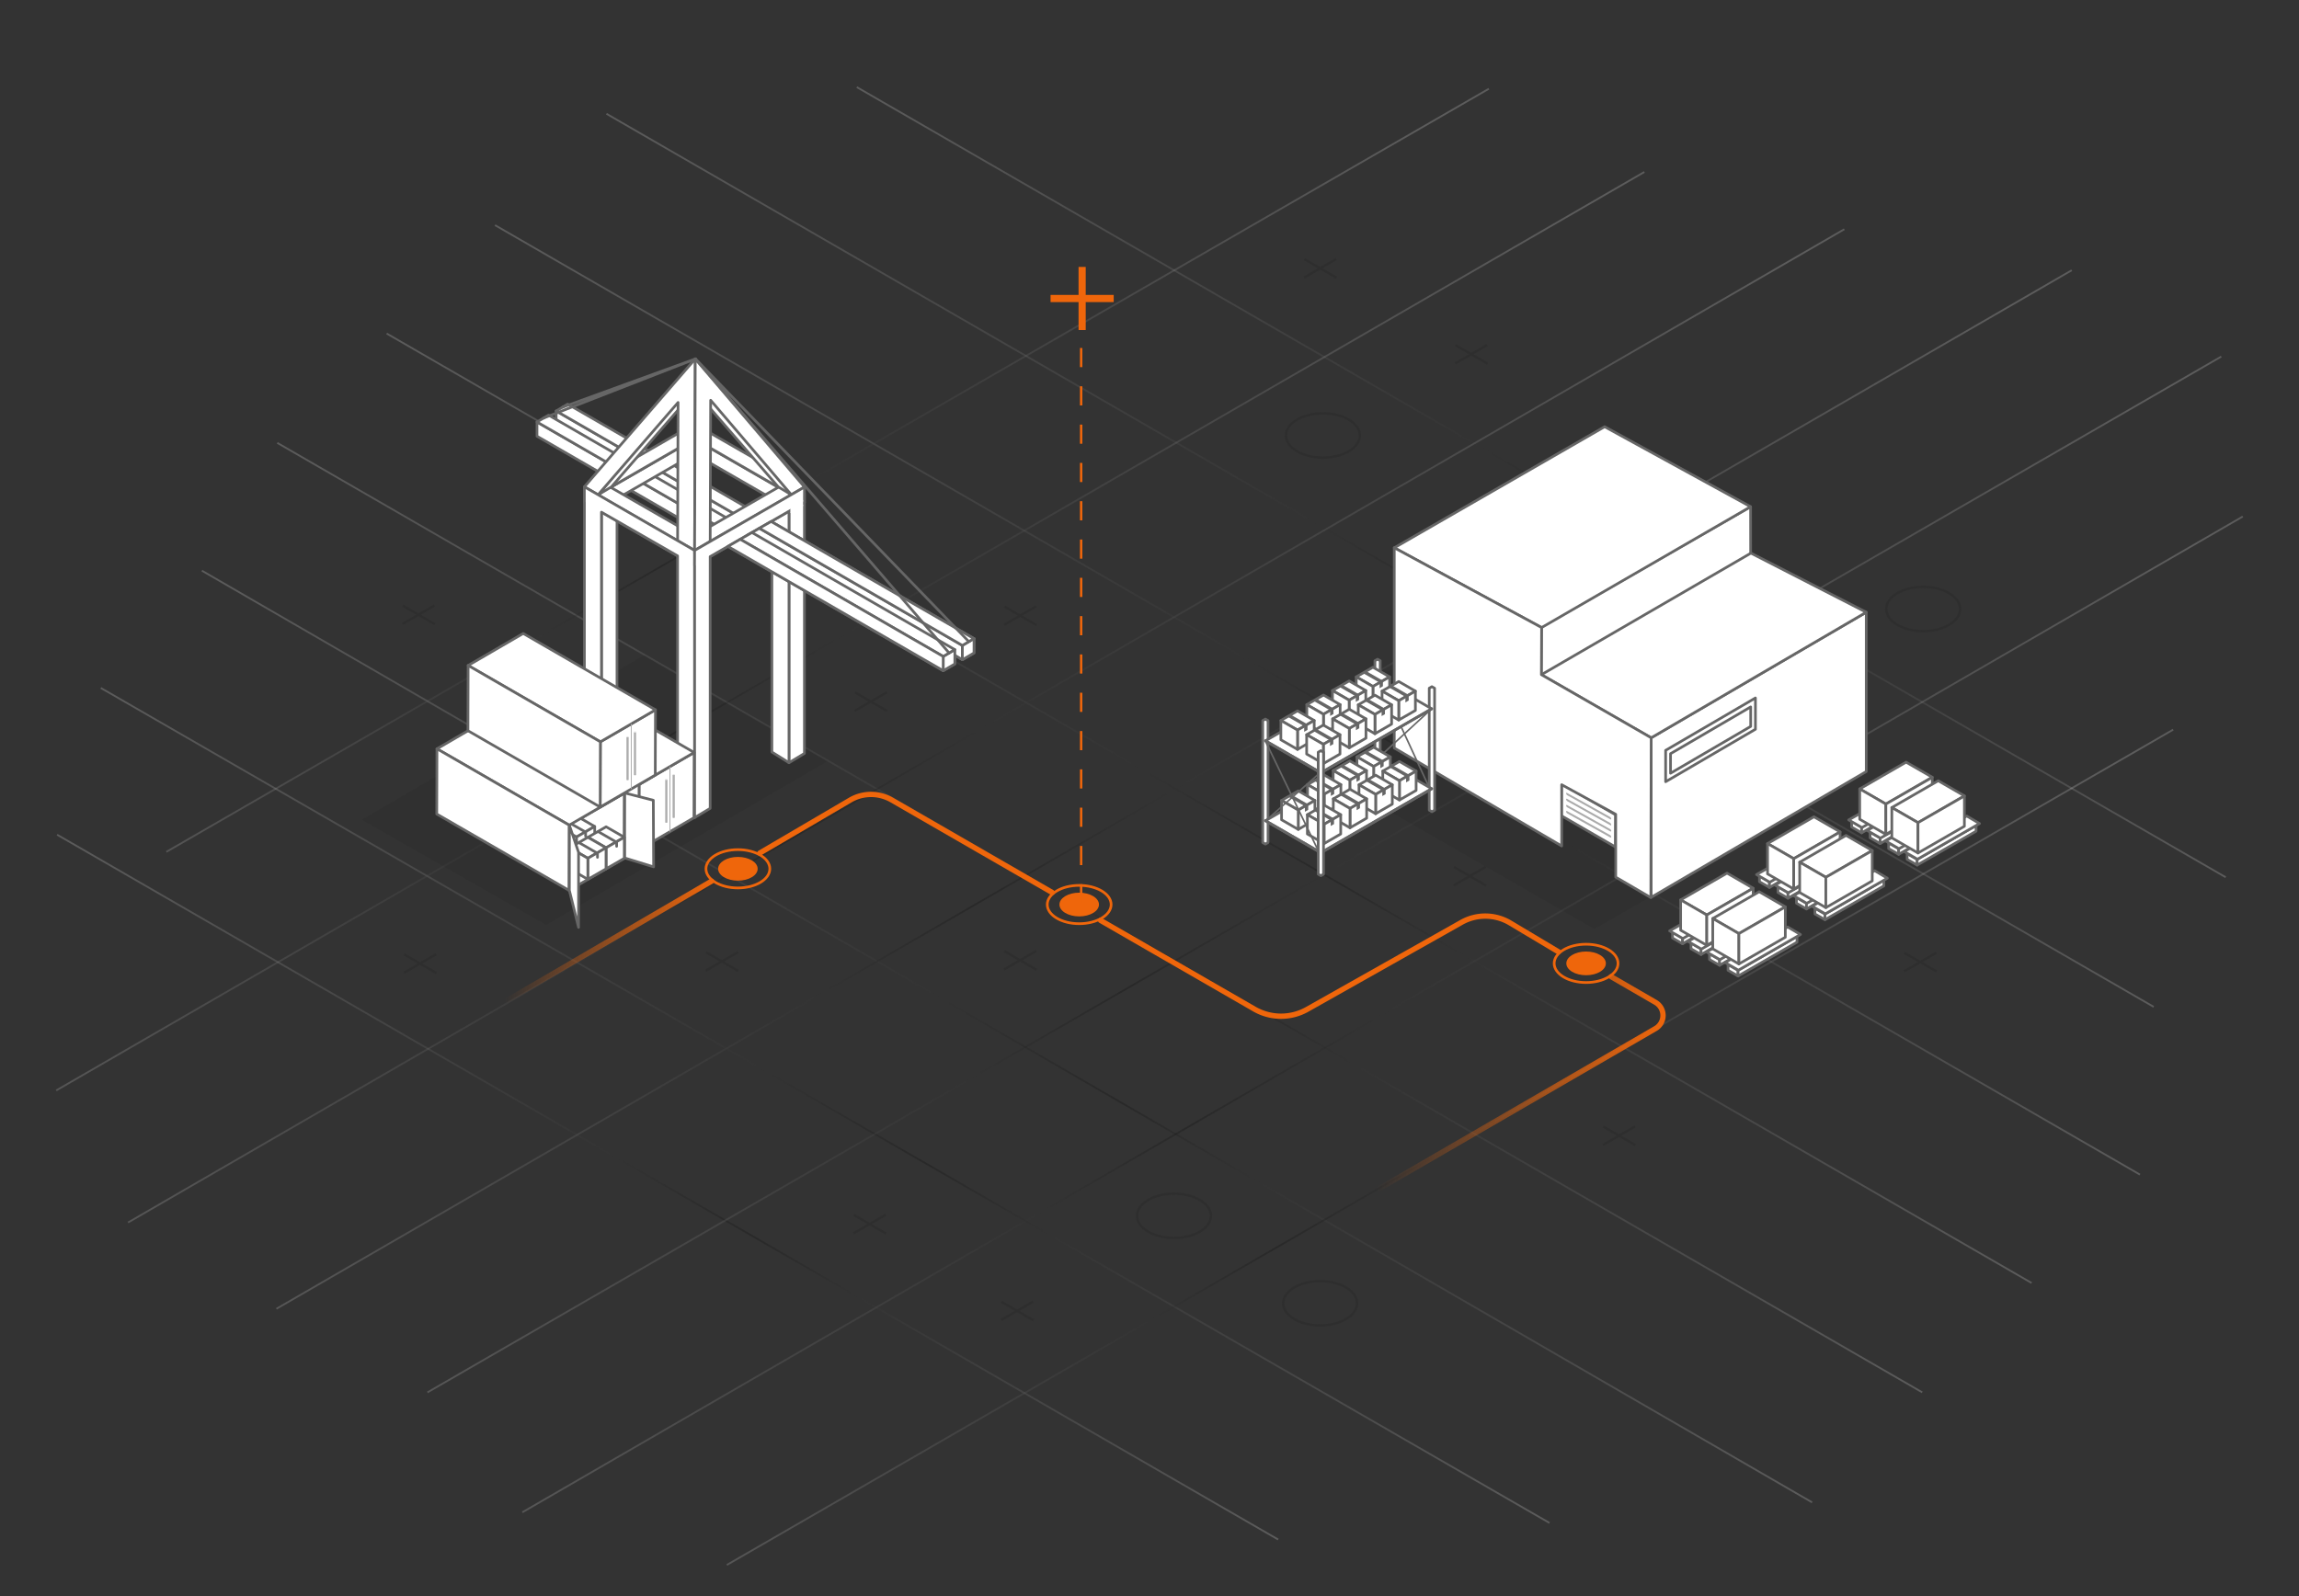 <svg xmlns="http://www.w3.org/2000/svg" xmlns:xlink="http://www.w3.org/1999/xlink" viewBox="0 0 864 600"><rect x="0" y="0" width="864" height="600" fill="#333333" stroke="none"/><defs><style>.cls-1{isolation:isolate;}.cls-10,.cls-11,.cls-12,.cls-13,.cls-14,.cls-15,.cls-16,.cls-19,.cls-2,.cls-21,.cls-24,.cls-26,.cls-27,.cls-28,.cls-3,.cls-32,.cls-37,.cls-4,.cls-5,.cls-6,.cls-7,.cls-8,.cls-9{fill:none;}.cls-10,.cls-11,.cls-12,.cls-13,.cls-14,.cls-15,.cls-16,.cls-19,.cls-2,.cls-21,.cls-3,.cls-37,.cls-4,.cls-5,.cls-6,.cls-7,.cls-8,.cls-9{stroke-miterlimit:10;}.cls-10,.cls-11,.cls-12,.cls-13,.cls-14,.cls-15,.cls-16,.cls-2,.cls-3,.cls-4,.cls-5,.cls-6,.cls-7,.cls-8,.cls-9{stroke-width:0.68px;}.cls-10,.cls-11,.cls-12,.cls-13,.cls-14,.cls-15,.cls-16,.cls-19,.cls-2,.cls-20,.cls-3,.cls-4,.cls-5,.cls-6,.cls-7,.cls-8,.cls-9{opacity:0.2;}.cls-2{stroke:url(#linear-gradient);}.cls-3{stroke:url(#linear-gradient-2);}.cls-4{stroke:url(#linear-gradient-3);}.cls-5{stroke:url(#linear-gradient-4);}.cls-6{stroke:url(#linear-gradient-5);}.cls-7{stroke:url(#linear-gradient-6);}.cls-8{stroke:url(#linear-gradient-7);}.cls-9{stroke:url(#linear-gradient-8);}.cls-10{stroke:url(#linear-gradient-9);}.cls-11{stroke:url(#linear-gradient-10);}.cls-12{stroke:url(#linear-gradient-11);}.cls-13{stroke:url(#linear-gradient-12);}.cls-14{stroke:url(#linear-gradient-13);}.cls-15{stroke:url(#linear-gradient-14);}.cls-16{stroke:url(#linear-gradient-15);}.cls-17{fill:#1a1a1a;opacity:0.1;}.cls-18{fill:#ef660b;}.cls-19,.cls-21{stroke:#1a1a1a;}.cls-19,.cls-21,.cls-37{stroke-width:0.9px;}.cls-22,.cls-23,.cls-25{fill:#fff;}.cls-22,.cls-23,.cls-24{stroke:#666;}.cls-22,.cls-23,.cls-24,.cls-26,.cls-27,.cls-28,.cls-32{stroke-linecap:round;stroke-linejoin:round;}.cls-22,.cls-25{fill-rule:evenodd;}.cls-26,.cls-27,.cls-28{stroke-width:2px;}.cls-26{stroke:url(#linear-gradient-16);}.cls-27,.cls-32,.cls-37{stroke:#ef660b;}.cls-28{stroke:url(#linear-gradient-17);}.cls-29{fill:#adadad;}.cls-30{fill:#e0e0e0;}.cls-31,.cls-34{fill:#ababab;}.cls-31{mix-blend-mode:multiply;}.cls-33{fill:#b1b1b1;}.cls-35{fill:#666;}.cls-36{fill:#ef670b;}.cls-37{stroke-dasharray:7.2;}</style><linearGradient id="linear-gradient" x1="104.03" y1="344.94" x2="722.56" y2="344.94" gradientUnits="userSpaceOnUse"><stop offset="0" stop-color="#fff"/><stop offset="0.57"/><stop offset="1" stop-color="#fff"/></linearGradient><linearGradient id="linear-gradient-2" x1="145.14" y1="303.83" x2="763.68" y2="303.83" xlink:href="#linear-gradient"/><linearGradient id="linear-gradient-3" x1="185.87" y1="263.1" x2="804.4" y2="263.1" xlink:href="#linear-gradient"/><linearGradient id="linear-gradient-4" x1="227.74" y1="210.63" x2="809.56" y2="210.63" xlink:href="#linear-gradient"/><linearGradient id="linear-gradient-5" x1="321.83" y1="181.26" x2="836.62" y2="181.26" xlink:href="#linear-gradient"/><linearGradient id="linear-gradient-6" x1="75.71" y1="389.65" x2="681.19" y2="389.65" xlink:href="#linear-gradient"/><linearGradient id="linear-gradient-7" x1="37.71" y1="415.55" x2="582.5" y2="415.55" xlink:href="#linear-gradient"/><linearGradient id="linear-gradient-8" x1="21.29" y1="446.26" x2="480.52" y2="446.26" xlink:href="#linear-gradient"/><linearGradient id="linear-gradient-9" x1="2276.93" y1="3758.08" x2="2939.76" y2="3758.08" gradientTransform="matrix(-0.37, 0.79, -0.79, -0.54, 4460.88, 421.8)" xlink:href="#linear-gradient"/><linearGradient id="linear-gradient-10" x1="2182.6" y1="3804.67" x2="2971.74" y2="3804.67" gradientTransform="matrix(-0.37, 0.79, -0.79, -0.54, 4460.88, 421.8)" xlink:href="#linear-gradient"/><linearGradient id="linear-gradient-11" x1="2130.18" y1="3849.09" x2="2952.11" y2="3849.09" gradientTransform="matrix(-0.37, 0.79, -0.79, -0.54, 4460.88, 421.8)" xlink:href="#linear-gradient"/><linearGradient id="linear-gradient-12" x1="2136.3" y1="3917.58" x2="2959.59" y2="3917.58" gradientTransform="matrix(-0.37, 0.79, -0.79, -0.54, 4460.88, 421.8)" xlink:href="#linear-gradient"/><linearGradient id="linear-gradient-13" x1="2178.22" y1="3996.06" x2="2965.43" y2="3996.06" gradientTransform="matrix(-0.37, 0.79, -0.79, -0.54, 4460.88, 421.8)" xlink:href="#linear-gradient"/><linearGradient id="linear-gradient-14" x1="2207.42" y1="4060.98" x2="2935.64" y2="4060.98" gradientTransform="matrix(-0.37, 0.79, -0.79, -0.54, 4460.88, 421.8)" xlink:href="#linear-gradient"/><linearGradient id="linear-gradient-15" x1="2216.15" y1="4096.09" x2="2822.02" y2="4096.09" gradientTransform="matrix(-0.37, 0.79, -0.79, -0.54, 4460.88, 421.8)" xlink:href="#linear-gradient"/><linearGradient id="linear-gradient-16" x1="517.29" y1="407" x2="625.99" y2="407" gradientUnits="userSpaceOnUse"><stop offset="0" stop-color="#ef660b" stop-opacity="0"/><stop offset="1" stop-color="#ef660b"/></linearGradient><linearGradient id="linear-gradient-17" x1="189.71" y1="353.61" x2="268.42" y2="353.61" xlink:href="#linear-gradient-16"/></defs><title>Milestone data small</title><g class="cls-1"><g id="small_grid" data-name="small grid"><line class="cls-2" x1="104.2" y1="166.48" x2="722.4" y2="523.4"/><line class="cls-3" x1="145.31" y1="125.37" x2="763.51" y2="482.29"/><line class="cls-4" x1="186.04" y1="84.65" x2="804.23" y2="441.56"/><line class="cls-5" x1="227.91" y1="42.77" x2="809.39" y2="378.49"/><line class="cls-6" x1="322" y1="32.76" x2="836.45" y2="329.77"/><line class="cls-7" x1="75.88" y1="214.53" x2="681.02" y2="564.77"/><line class="cls-8" x1="37.88" y1="258.61" x2="582.33" y2="572.5"/><line class="cls-9" x1="21.46" y1="313.78" x2="480.35" y2="578.73"/><line class="cls-10" x1="816.71" y1="274.29" x2="273.15" y2="588.29"/><line class="cls-11" x1="842.86" y1="194.17" x2="196.31" y2="568.49"/><line class="cls-12" x1="834.79" y1="134.04" x2="160.63" y2="523.42"/><line class="cls-13" x1="778.6" y1="101.59" x2="103.87" y2="492"/><line class="cls-14" x1="693.13" y1="86.17" x2="48.12" y2="459.56"/><line class="cls-15" x1="617.98" y1="64.65" x2="21.13" y2="409.91"/><line class="cls-16" x1="559.54" y1="33.37" x2="62.51" y2="320.23"/></g><g id="Shadows"><polygon class="cls-17" points="311.08 286.1 205.25 347.67 135.94 308.15 242.35 246.15 311.08 286.1"/><polygon class="cls-17" points="476.08 278.45 599.15 349.2 681.47 302.29 559.25 230.95 476.08 278.45"/><polygon class="cls-18" points="418.55 110.86 408.03 110.86 408.03 100.34 405.34 100.34 405.34 110.86 394.82 110.86 394.82 113.56 405.34 113.56 405.34 124.07 408.03 124.07 408.03 113.56 418.55 113.56 418.55 110.86"/></g><g id="Noughts_and_crosses" data-name="Noughts and crosses"><ellipse class="cls-19" cx="215.76" cy="261.31" rx="7.79" ry="13.77" transform="translate(-69.74 443.87) rotate(-83.05)"/><g class="cls-20"><line class="cls-21" x1="208.47" y1="260.3" x2="220.54" y2="267.29"/><line class="cls-21" x1="220.43" y1="260.23" x2="208.35" y2="267.2"/></g><g class="cls-20"><line class="cls-21" x1="321.35" y1="260.3" x2="333.42" y2="267.29"/><line class="cls-21" x1="333.31" y1="260.23" x2="321.23" y2="267.2"/></g><g class="cls-20"><line class="cls-21" x1="377.45" y1="228" x2="389.52" y2="234.99"/><line class="cls-21" x1="389.41" y1="227.93" x2="377.33" y2="234.9"/></g><g class="cls-20"><line class="cls-21" x1="377.45" y1="357.54" x2="389.52" y2="364.53"/><line class="cls-21" x1="389.41" y1="357.47" x2="377.33" y2="364.44"/></g><g class="cls-20"><line class="cls-21" x1="501.61" y1="292.87" x2="489.53" y2="299.84"/></g><ellipse class="cls-19" cx="554.06" cy="260.97" rx="7.79" ry="13.77" transform="translate(227.97 779.38) rotate(-83.05)"/><g class="cls-20"><line class="cls-21" x1="546.77" y1="259.96" x2="558.84" y2="266.95"/><line class="cls-21" x1="558.73" y1="259.89" x2="546.65" y2="266.86"/></g><g class="cls-20"><line class="cls-21" x1="546.43" y1="325.92" x2="558.5" y2="332.91"/><line class="cls-21" x1="558.39" y1="325.85" x2="546.31" y2="332.82"/></g><ellipse class="cls-19" cx="610.84" cy="293.95" rx="7.79" ry="13.77" transform="translate(245.14 864.74) rotate(-83.05)"/><g class="cls-20"><line class="cls-21" x1="603.55" y1="292.94" x2="615.62" y2="299.93"/><line class="cls-21" x1="615.51" y1="292.87" x2="603.43" y2="299.84"/></g><g class="cls-20"><line class="cls-21" x1="265.37" y1="357.99" x2="277.43" y2="364.99"/><line class="cls-21" x1="277.32" y1="357.92" x2="265.24" y2="364.9"/></g><g class="cls-20"><line class="cls-21" x1="151.35" y1="227.66" x2="163.42" y2="234.65"/><line class="cls-21" x1="163.31" y1="227.59" x2="151.23" y2="234.56"/></g><g class="cls-20"><line class="cls-21" x1="151.92" y1="358.79" x2="163.99" y2="365.78"/><line class="cls-21" x1="163.87" y1="358.72" x2="151.8" y2="365.69"/></g><g class="cls-20"><line class="cls-21" x1="320.9" y1="456.71" x2="332.97" y2="463.7"/><line class="cls-21" x1="332.85" y1="456.64" x2="320.78" y2="463.61"/></g><g class="cls-20"><line class="cls-21" x1="376.32" y1="489.35" x2="388.39" y2="496.34"/><line class="cls-21" x1="388.27" y1="489.28" x2="376.2" y2="496.25"/></g><g class="cls-20"><line class="cls-21" x1="602.53" y1="423.5" x2="614.6" y2="430.49"/><line class="cls-21" x1="614.49" y1="423.43" x2="602.41" y2="430.4"/></g><g class="cls-20"><line class="cls-21" x1="715.75" y1="358.22" x2="727.82" y2="365.21"/><line class="cls-21" x1="727.71" y1="358.15" x2="715.63" y2="365.12"/></g><ellipse class="cls-19" cx="610.27" cy="228.33" rx="7.79" ry="13.77" transform="translate(309.78 806.49) rotate(-83.05)"/><g class="cls-20"><line class="cls-21" x1="602.99" y1="227.32" x2="615.05" y2="234.31"/><line class="cls-21" x1="614.94" y1="227.25" x2="602.86" y2="234.22"/></g><ellipse class="cls-19" cx="667.05" cy="261.31" rx="7.79" ry="13.77" transform="translate(326.95 891.85) rotate(-83.05)"/><g class="cls-20"><line class="cls-21" x1="659.77" y1="260.3" x2="671.83" y2="267.29"/><line class="cls-21" x1="671.72" y1="260.23" x2="659.64" y2="267.2"/></g><g class="cls-20"><line class="cls-21" x1="715.19" y1="292.94" x2="727.25" y2="299.93"/><line class="cls-21" x1="727.14" y1="292.87" x2="715.06" y2="299.84"/></g><g class="cls-20"><line class="cls-21" x1="490.22" y1="97.44" x2="502.29" y2="104.43"/><line class="cls-21" x1="502.17" y1="97.37" x2="490.1" y2="104.34"/></g><g class="cls-20"><line class="cls-21" x1="547" y1="129.74" x2="559.07" y2="136.73"/><line class="cls-21" x1="558.95" y1="129.67" x2="546.88" y2="136.64"/></g><g class="cls-20"><ellipse class="cls-21" cx="496.13" cy="489.92" rx="13.89" ry="8.33"/></g><g class="cls-20"><ellipse class="cls-21" cx="441.21" cy="457.04" rx="13.89" ry="8.33"/></g><g class="cls-20"><ellipse class="cls-21" cx="497.17" cy="163.7" rx="13.89" ry="8.33"/></g><g class="cls-20"><ellipse class="cls-21" cx="722.76" cy="228.93" rx="13.89" ry="8.33"/></g></g><g id="objects"><polygon class="cls-22" points="302.31 185.47 302.31 283.23 296.51 286.72 296.51 188.96 302.31 185.47"/><polygon class="cls-22" points="290.09 184.95 290.09 282.7 296.51 286.72 296.51 188.96 290.09 184.95"/><polygon class="cls-22" points="361.67 247.97 209.01 159.84 209.01 154.49 361.67 242.63 361.67 247.97"/><polygon class="cls-22" points="366.01 240.05 213.35 151.91 209.01 154.49 361.67 242.63 366.01 240.05"/><polygon class="cls-23" points="361.68 242.61 366.05 240.07 366.04 245.46 361.67 248 361.68 242.61"/><polygon class="cls-22" points="354.47 252.12 201.81 163.98 201.81 158.63 354.47 246.77 354.47 252.12"/><polygon class="cls-22" points="358.81 244.19 206.15 156.05 201.81 158.63 354.47 246.77 358.81 244.19"/><polygon class="cls-23" points="354.48 246.75 358.85 244.21 358.83 249.6 354.46 252.14 354.48 246.75"/><polyline class="cls-24" points="204.25 157.17 261.4 134.9 211.47 153.05"/><polygon class="cls-22" points="231.88 185.49 231.88 283.41 226.04 286.88 226.04 188.96 231.88 185.49"/><path class="cls-22" d="M302.31,188.84,261,212.61l-41.28-23.77L261,165.06ZM261,170.67l-31.54,18.17L261,207l31.55-18.16Z"/><path class="cls-22" d="M302.31,183.15,261,206.92l-41.28-23.77L261,159.37ZM261,165l-31.54,18.17L261,201.31l31.55-18.16Z"/><polygon class="cls-23" points="229.77 183.02 224.81 186 254.77 150.34 259.91 148.24 229.77 183.02"/><polygon class="cls-23" points="292.47 183.02 297.44 186 266.97 148.99 262.33 148.24 292.47 183.02"/><polygon class="cls-23" points="219.61 183 224.77 185.98 254.83 151.29 254.65 203.23 261.04 206.92 261.29 134.89 219.61 183"/><polygon class="cls-23" points="267.08 150.46 297.39 185.97 302.33 183.09 261.29 134.89 261.04 206.92 266.9 203.5 267.08 150.46"/><polygon class="cls-22" points="261.03 208.22 261.04 206.92 219.61 183 219.61 188.84 219.63 188.85 219.63 283 226.04 286.88 226.04 192.53 254.64 208.95 254.64 303.35 261.05 307.37 261.05 208.23 261.03 208.22"/><polygon class="cls-22" points="302.33 183.09 261.04 206.92 261.02 212.61 261.05 212.6 261.05 307.35 266.89 303.88 266.89 209.23 302.31 188.84 302.33 183.09"/><polygon class="cls-25" points="297.02 192.82 297.02 190.93 301.8 187.94 301.8 190.2 297.02 192.82"/><polygon class="cls-22" points="285.38 198.58 280.75 201.25 361.67 247.97 361.67 242.63 285.38 198.58"/><polygon class="cls-23" points="361.68 242.61 366.05 240.07 366.04 245.46 361.67 248 361.68 242.61"/><polygon class="cls-23" points="354.48 246.75 358.85 244.21 358.83 249.6 354.46 252.14 354.48 246.75"/><polygon class="cls-22" points="289.79 196.04 285.38 198.58 361.67 242.63 366.01 240.05 289.79 196.04"/><polygon class="cls-22" points="282.6 200.19 278.19 202.73 354.47 246.77 358.81 244.19 282.6 200.19"/><polygon class="cls-22" points="278.19 202.73 273.55 205.4 354.47 252.12 354.47 246.77 278.19 202.73"/><polyline class="cls-24" points="364 241.08 261.44 134.98 356.71 245.49"/><path class="cls-26" d="M605.48,367.14l16.66,9.65a5.7,5.7,0,0,1,0,9.87L518.29,446.85"/><path class="cls-27" d="M413.62,346l57.77,33.31a20,20,0,0,0,19.92.09l57.92-32.66a18.2,18.2,0,0,1,18.08.08l18.32,10.94"/><path class="cls-27" d="M285.57,320.66l33.91-19.88a15.52,15.52,0,0,1,15.59-.09l60.31,34.78"/><line class="cls-28" x1="190.71" y1="375.99" x2="267.42" y2="331.24"/><polygon class="cls-23" points="240.17 294.9 260.87 282.87 260.8 307.39 240.1 319.42 240.17 294.9"/><polygon class="cls-23" points="190.47 266.2 211.17 254.17 260.87 282.87 240.17 294.9 190.47 266.2"/><polygon class="cls-23" points="240.17 294.9 240.1 319.42 190.4 290.72 190.47 266.2 240.17 294.9"/><g class="cls-1"><path class="cls-29" d="M252.77,291.19l0,16.13s0,.08.12.12a.86.86,0,0,0,.59,0q.12-.06.12-.12l0-16.13c0,.05,0,.09-.12.13a1,1,0,0,1-.59,0c-.08,0-.12-.08-.12-.13Z"/></g><path class="cls-30" d="M252.89,291.07c-.16.07-.17.18,0,.25a1,1,0,0,0,.59,0c.16-.07.16-.18,0-.25A.86.86,0,0,0,252.89,291.07Z"/><g class="cls-1"><path class="cls-29" d="M250,293l0,16.12c0,.05,0,.09.12.13a1,1,0,0,0,.59,0c.08,0,.12-.09.12-.13l0-16.12s0,.09-.12.12a.85.85,0,0,1-.59,0c-.08,0-.12-.08-.12-.12Z"/></g><path class="cls-30" d="M250.1,292.89c-.16.07-.17.17,0,.24a.85.85,0,0,0,.59,0c.16-.07.16-.18,0-.24A.86.86,0,0,0,250.1,292.89Z"/><polygon class="cls-31" points="251.61 312.73 251.95 312.53 251.95 288.06 251.61 288.25 251.61 312.73"/><polygon class="cls-23" points="213.92 310.19 234.62 298.16 234.55 322.67 213.85 334.7 213.92 310.19"/><g id="_Group_" data-name="&lt;Group&gt;"><polygon id="_Path_" data-name="&lt;Path&gt;" class="cls-23" points="223.5 310.69 216.68 306.75 209.85 310.69 216.68 314.63 223.5 310.69"/><polygon id="_Path_2" data-name="&lt;Path&gt;" class="cls-23" points="223.5 310.69 223.5 318.6 216.68 322.54 216.68 314.63 223.5 310.69"/></g><polygon class="cls-23" points="164.21 281.49 184.91 269.46 234.62 298.16 213.92 310.19 164.21 281.49"/><polygon class="cls-23" points="213.92 310.19 213.85 334.7 164.14 306.01 164.21 281.49 213.92 310.19"/><polygon class="cls-23" points="234.78 298.09 245.53 300.83 245.64 325.87 234.74 322.51 234.78 298.09"/><g id="_Group_2" data-name="&lt;Group&gt;"><polygon id="_Path_3" data-name="&lt;Path&gt;" class="cls-23" points="234.62 314.74 227.79 310.8 220.97 314.74 227.79 318.68 234.62 314.74"/><polygon id="_Path_4" data-name="&lt;Path&gt;" class="cls-23" points="234.62 314.74 234.62 322.65 227.79 326.59 227.79 318.68 234.62 314.74"/><polyline class="cls-24" points="224.83 312.63 231.74 316.62 231.74 318.14"/><polyline class="cls-24" points="214.82 309.78 220.08 312.79 220.08 314.31"/></g><g id="_Group_3" data-name="&lt;Group&gt;"><polygon id="_Path_5" data-name="&lt;Path&gt;" class="cls-23" points="227.75 318.7 220.92 314.76 214.1 318.7 220.92 322.64 227.75 318.7"/><polygon id="_Path_6" data-name="&lt;Path&gt;" class="cls-23" points="227.75 318.7 227.75 326.61 220.92 330.55 220.92 322.64 227.75 318.7"/><polyline class="cls-24" points="217.64 316.78 224.54 320.76 224.54 322.28"/><polygon id="_Path_7" data-name="&lt;Path&gt;" class="cls-23" points="220.92 330.55 214.1 326.61 214.1 318.7 220.92 322.64 220.92 330.55"/></g><polygon class="cls-23" points="214 310.27 217.43 320.4 217.43 348.61 213.97 334.69 214 310.27"/><polygon class="cls-23" points="225.63 278.86 246.33 266.83 246.26 291.35 225.56 303.38 225.63 278.86"/><polygon class="cls-23" points="175.93 250.16 196.63 238.13 246.33 266.83 225.63 278.86 175.93 250.16"/><polygon class="cls-23" points="225.63 278.86 225.56 303.38 175.86 274.68 175.93 250.16 225.63 278.86"/><g class="cls-1"><path class="cls-29" d="M238.22,275.16l0,16.12s0,.09.12.12a.85.85,0,0,0,.59,0c.08,0,.12-.08.12-.12l0-16.12s0,.08-.13.12a.85.85,0,0,1-.59,0c-.08,0-.12-.08-.12-.12Z"/></g><path class="cls-30" d="M238.35,275c-.17.07-.17.18,0,.25a.85.85,0,0,0,.59,0c.17-.07.17-.18,0-.25A1,1,0,0,0,238.35,275Z"/><g class="cls-1"><path class="cls-29" d="M235.43,277l0,16.13s0,.08.12.12a1,1,0,0,0,.59,0c.08,0,.12-.08.12-.13l0-16.12s0,.09-.13.12a.85.85,0,0,1-.59,0q-.12,0-.12-.12Z"/></g><path class="cls-30" d="M235.56,276.85c-.17.07-.17.18,0,.24a.85.85,0,0,0,.59,0c.17-.06.17-.17,0-.24A.85.85,0,0,0,235.56,276.85Z"/><polygon class="cls-31" points="237.07 296.69 237.4 296.5 237.4 272.02 237.07 272.21 237.07 296.69"/><ellipse class="cls-32" cx="277.31" cy="326.59" rx="12" ry="7.2"/><ellipse class="cls-18" cx="277.31" cy="326.59" rx="7.43" ry="4.46"/><ellipse class="cls-32" cx="405.58" cy="340.03" rx="12" ry="7.2"/><ellipse class="cls-18" cx="405.58" cy="340.03" rx="7.43" ry="4.46"/><ellipse class="cls-32" cx="596.08" cy="362.15" rx="12" ry="7.2"/><ellipse class="cls-18" cx="596.08" cy="362.15" rx="7.43" ry="4.46"/><polygon class="cls-33" points="683.42 257.57 696.36 249.99 696.36 240.35 683.42 247.92 683.42 257.57"/><polygon class="cls-33" points="683.42 275.89 696.36 268.25 696.36 258.67 683.42 266.23 683.42 275.89"/><polygon class="cls-33" points="683.42 294.19 696.36 286.63 696.36 276.99 683.42 284.55 683.42 294.19"/><polygon class="cls-33" points="664.49 269.29 677.43 261.72 677.43 252.07 664.49 259.64 664.49 269.29"/><polygon class="cls-33" points="664.49 287.6 677.43 280.04 677.43 270.38 664.49 277.96 664.49 287.6"/><polygon class="cls-33" points="664.49 305.92 677.43 298.29 677.43 288.7 664.49 296.28 664.49 305.92"/><polygon class="cls-33" points="547.13 243.78 534.18 236.2 534.18 226.56 547.13 234.13 547.13 243.78"/><polygon class="cls-33" points="547.13 262.1 534.18 254.46 534.18 244.88 547.13 252.45 547.13 262.1"/><polygon class="cls-33" points="547.13 280.41 534.18 272.84 534.18 263.2 547.13 270.76 547.13 280.41"/><polygon class="cls-33" points="566.06 255.5 553.12 247.93 553.12 238.28 566.06 245.86 566.06 255.5"/><polygon class="cls-33" points="566.06 273.82 553.12 266.25 553.12 256.6 566.06 264.18 566.06 273.82"/><polygon class="cls-33" points="566.06 292.13 553.12 284.51 553.12 274.92 566.06 282.49 566.06 292.13"/><polygon class="cls-23" points="607.17 306.29 607.08 318.37 586.75 306.62 586.82 294.59 607.17 306.29"/><path class="cls-34" d="M605.53,307.76a1,1,0,0,0-.46-.67l-16.11-9c-.24-.14-.41-.05-.39.19a1,1,0,0,0,.46.68l16.11,9C605.37,308.1,605.55,308,605.53,307.76Z"/><path class="cls-34" d="M605.53,310a1,1,0,0,0-.46-.68l-16.11-9c-.24-.13-.41-.05-.39.2a1,1,0,0,0,.46.67l16.11,9C605.37,310.37,605.55,310.28,605.53,310Z"/><path class="cls-34" d="M605.53,312.31a1,1,0,0,0-.46-.67l-16.11-9c-.24-.13-.41,0-.39.2a1,1,0,0,0,.46.67l16.11,9C605.37,312.64,605.55,312.55,605.53,312.31Z"/><path class="cls-34" d="M605.53,314.58a1,1,0,0,0-.46-.67l-16.11-9c-.24-.13-.41,0-.39.2a1,1,0,0,0,.46.68l16.11,9C605.37,314.92,605.55,314.83,605.53,314.58Z"/><polygon id="_Path_8" data-name="&lt;Path&gt;" class="cls-23" points="695.86 308.78 699.63 310.95 699.63 313.07 695.86 310.9 695.86 308.78"/><polygon id="_Path_9" data-name="&lt;Path&gt;" class="cls-23" points="699.63 313.07 721.77 300.34 721.77 298.19 699.63 310.95 699.63 313.07"/><polygon id="_Path_10" data-name="&lt;Path&gt;" class="cls-23" points="702.82 312.82 706.58 315 706.58 317.12 702.82 314.94 702.82 312.82"/><polygon id="_Path_11" data-name="&lt;Path&gt;" class="cls-23" points="706.58 317.12 728.73 304.39 728.73 302.23 706.58 315 706.58 317.12"/><polygon id="_Path_12" data-name="&lt;Path&gt;" class="cls-23" points="709.77 316.87 713.54 319.04 713.54 321.16 709.77 318.99 709.77 316.87"/><polygon id="_Path_13" data-name="&lt;Path&gt;" class="cls-23" points="713.54 321.16 735.68 308.43 735.68 306.28 713.54 319.04 713.54 321.16"/><polygon id="_Path_14" data-name="&lt;Path&gt;" class="cls-23" points="716.73 320.91 720.49 323.08 720.49 325.2 716.73 323.03 716.73 320.91"/><polygon id="_Path_15" data-name="&lt;Path&gt;" class="cls-23" points="720.49 325.2 742.64 312.47 742.64 310.32 720.49 323.08 720.49 325.2"/><polygon id="_Path_16" data-name="&lt;Path&gt;" class="cls-23" points="715.63 320.12 739.14 306.76 743.94 309.59 720.6 322.99 715.63 320.12"/><polygon id="_Path_17" data-name="&lt;Path&gt;" class="cls-23" points="708.67 316.15 732.19 302.8 736.98 305.63 713.65 319.03 708.67 316.15"/><polygon id="_Path_18" data-name="&lt;Path&gt;" class="cls-23" points="701.72 312.19 725.24 298.83 730.03 301.66 706.69 315.06 701.72 312.19"/><polygon id="_Path_19" data-name="&lt;Path&gt;" class="cls-23" points="694.76 308.22 718.28 294.86 723.07 297.69 699.74 311.09 694.76 308.22"/><g id="_Group_4" data-name="&lt;Group&gt;"><polygon id="_Path_20" data-name="&lt;Path&gt;" class="cls-23" points="698.91 296.57 716.34 286.51 726.18 292.18 708.74 302.25 698.91 296.57"/><polygon id="_Path_21" data-name="&lt;Path&gt;" class="cls-23" points="698.91 296.57 698.91 307.97 708.74 313.65 708.74 302.25 698.91 296.57"/><polygon id="_Path_22" data-name="&lt;Path&gt;" class="cls-23" points="708.74 313.65 726.18 303.61 726.18 292.21 708.74 302.25 708.74 313.65"/></g><g id="_Group_5" data-name="&lt;Group&gt;"><polygon id="_Path_23" data-name="&lt;Path&gt;" class="cls-23" points="710.98 303.57 728.42 293.5 738.25 299.18 720.82 309.25 710.98 303.57"/><polygon id="_Path_24" data-name="&lt;Path&gt;" class="cls-23" points="710.98 303.57 710.98 314.97 720.82 320.65 720.82 309.25 710.98 303.57"/><polygon id="_Path_25" data-name="&lt;Path&gt;" class="cls-23" points="720.82 320.65 738.25 310.61 738.25 299.21 720.82 309.25 720.82 320.65"/></g><polygon id="_Path_26" data-name="&lt;Path&gt;" class="cls-23" points="661.23 329.32 664.99 331.49 664.99 333.61 661.23 331.44 661.23 329.32"/><polygon id="_Path_27" data-name="&lt;Path&gt;" class="cls-23" points="664.99 333.61 687.14 320.88 687.14 318.73 664.99 331.49 664.99 333.61"/><polygon id="_Path_28" data-name="&lt;Path&gt;" class="cls-23" points="668.18 333.36 671.95 335.54 671.95 337.65 668.18 335.48 668.18 333.36"/><polygon id="_Path_29" data-name="&lt;Path&gt;" class="cls-23" points="671.95 337.65 694.1 324.93 694.1 322.77 671.95 335.54 671.95 337.65"/><polygon id="_Path_30" data-name="&lt;Path&gt;" class="cls-23" points="675.13 337.4 678.9 339.58 678.9 341.7 675.13 339.52 675.13 337.4"/><polygon id="_Path_31" data-name="&lt;Path&gt;" class="cls-23" points="678.9 341.7 701.05 328.97 701.05 326.82 678.9 339.58 678.9 341.7"/><polygon id="_Path_32" data-name="&lt;Path&gt;" class="cls-23" points="682.09 341.45 685.86 343.62 685.86 345.74 682.09 343.57 682.09 341.45"/><polygon id="_Path_33" data-name="&lt;Path&gt;" class="cls-23" points="685.86 345.74 708 333.01 708 330.86 685.86 343.62 685.86 345.74"/><polygon id="_Path_34" data-name="&lt;Path&gt;" class="cls-23" points="680.99 340.66 704.51 327.3 709.3 330.13 685.97 343.53 680.99 340.66"/><polygon id="_Path_35" data-name="&lt;Path&gt;" class="cls-23" points="674.04 336.69 697.55 323.33 702.35 326.17 679.01 339.56 674.04 336.69"/><polygon id="_Path_36" data-name="&lt;Path&gt;" class="cls-23" points="667.08 332.73 690.6 319.37 695.39 322.2 672.06 335.6 667.08 332.73"/><polygon id="_Path_37" data-name="&lt;Path&gt;" class="cls-23" points="660.13 328.76 683.65 315.4 688.44 318.23 665.1 331.63 660.13 328.76"/><g id="_Group_6" data-name="&lt;Group&gt;"><polygon id="_Path_38" data-name="&lt;Path&gt;" class="cls-23" points="664.27 317.11 681.71 307.05 691.54 312.72 674.11 322.79 664.27 317.11"/><polygon id="_Path_39" data-name="&lt;Path&gt;" class="cls-23" points="664.27 317.11 664.27 328.51 674.11 334.19 674.11 322.79 664.27 317.11"/><polygon id="_Path_40" data-name="&lt;Path&gt;" class="cls-23" points="674.11 334.19 691.54 324.15 691.54 312.75 674.11 322.79 674.11 334.19"/></g><g id="_Group_7" data-name="&lt;Group&gt;"><polygon id="_Path_41" data-name="&lt;Path&gt;" class="cls-23" points="676.35 324.11 693.78 314.04 703.62 319.72 686.18 329.79 676.35 324.11"/><polygon id="_Path_42" data-name="&lt;Path&gt;" class="cls-23" points="676.35 324.11 676.35 335.51 686.18 341.19 686.18 329.79 676.35 324.11"/><polygon id="_Path_43" data-name="&lt;Path&gt;" class="cls-23" points="686.18 341.19 703.62 331.15 703.62 319.75 686.18 329.79 686.18 341.19"/></g><polygon id="_Path_44" data-name="&lt;Path&gt;" class="cls-23" points="628.56 350.49 632.33 352.66 632.33 354.78 628.56 352.61 628.56 350.49"/><polygon id="_Path_45" data-name="&lt;Path&gt;" class="cls-23" points="632.33 354.78 654.47 342.05 654.47 339.9 632.33 352.66 632.33 354.78"/><polygon id="_Path_46" data-name="&lt;Path&gt;" class="cls-23" points="635.51 354.53 639.28 356.71 639.28 358.82 635.51 356.65 635.51 354.53"/><polygon id="_Path_47" data-name="&lt;Path&gt;" class="cls-23" points="639.28 358.82 661.43 346.1 661.43 343.94 639.28 356.71 639.28 358.82"/><polygon id="_Path_48" data-name="&lt;Path&gt;" class="cls-23" points="642.47 358.57 646.24 360.75 646.24 362.87 642.47 360.69 642.47 358.57"/><polygon id="_Path_49" data-name="&lt;Path&gt;" class="cls-23" points="646.24 362.87 668.38 350.14 668.38 347.99 646.24 360.75 646.24 362.87"/><polygon id="_Path_50" data-name="&lt;Path&gt;" class="cls-23" points="649.42 362.62 653.19 364.79 653.19 366.91 649.42 364.74 649.42 362.62"/><polygon id="_Path_51" data-name="&lt;Path&gt;" class="cls-23" points="653.19 366.91 675.34 354.18 675.34 352.03 653.19 364.79 653.19 366.91"/><polygon id="_Path_52" data-name="&lt;Path&gt;" class="cls-23" points="648.32 361.83 671.84 348.47 676.64 351.3 653.3 364.7 648.32 361.83"/><polygon id="_Path_53" data-name="&lt;Path&gt;" class="cls-23" points="641.37 357.86 664.89 344.5 669.68 347.34 646.34 360.74 641.37 357.86"/><polygon id="_Path_54" data-name="&lt;Path&gt;" class="cls-23" points="634.41 353.9 657.93 340.54 662.73 343.37 639.39 356.77 634.41 353.9"/><polygon id="_Path_55" data-name="&lt;Path&gt;" class="cls-23" points="627.46 349.93 650.98 336.57 655.77 339.4 632.43 352.8 627.46 349.93"/><g id="_Group_8" data-name="&lt;Group&gt;"><polygon id="_Path_56" data-name="&lt;Path&gt;" class="cls-23" points="631.61 338.28 649.04 328.22 658.87 333.89 641.44 343.96 631.61 338.28"/><polygon id="_Path_57" data-name="&lt;Path&gt;" class="cls-23" points="631.61 338.28 631.61 349.68 641.44 355.36 641.44 343.96 631.61 338.28"/><polygon id="_Path_58" data-name="&lt;Path&gt;" class="cls-23" points="641.44 355.36 658.87 345.32 658.87 333.92 641.44 343.96 641.44 355.36"/></g><g id="_Group_9" data-name="&lt;Group&gt;"><polygon id="_Path_59" data-name="&lt;Path&gt;" class="cls-23" points="643.68 345.28 661.12 335.21 670.95 340.89 653.51 350.96 643.68 345.28"/><polygon id="_Path_60" data-name="&lt;Path&gt;" class="cls-23" points="643.68 345.28 643.68 356.68 653.51 362.36 653.51 350.96 643.68 345.28"/><polygon id="_Path_61" data-name="&lt;Path&gt;" class="cls-23" points="653.51 362.36 670.95 352.32 670.95 340.92 653.51 350.96 653.51 362.36"/></g><polygon class="cls-23" points="579.05 297.16 658.02 267.82 657.9 190.48 579.28 235.67 579.05 297.16"/><polygon class="cls-23" points="579.36 235.91 657.9 190.48 603.05 160.41 523.99 205.92 579.36 235.91"/><polygon class="cls-23" points="620.54 337.31 701.36 290.04 701.36 230.15 620.54 277.35 620.54 337.31"/><polygon class="cls-23" points="620.54 277.35 701.36 230.15 658.02 207.93 579.28 253.62 620.54 277.35"/><polygon class="cls-23" points="579.36 235.91 579.28 253.62 620.54 277.35 620.41 337.43 607.21 329.73 607.21 306.1 586.9 294.98 586.9 318.02 523.99 281.19 523.99 205.92 579.36 235.91"/><polygon class="cls-23" points="625.97 293.86 659.72 274.14 659.72 262.37 625.97 282.07 625.97 293.86"/><polygon class="cls-23" points="627.81 290.67 657.94 273.07 657.94 265.74 627.81 283.32 627.81 290.67"/><polygon class="cls-23" points="476.54 270.88 475.55 270.3 474.56 270.87 474.55 270.87 474.55 270.88 474.55 270.88 474.55 270.88 474.55 316.72 475.56 317.31 476.55 316.72 476.55 270.87 476.54 270.88"/><polygon class="cls-23" points="539.13 258.71 538.13 258.13 537.14 258.7 537.13 258.7 537.13 258.71 537.13 258.71 537.13 258.71 537.13 304.55 538.15 305.14 539.14 304.55 539.14 258.7 539.13 258.71"/><polygon class="cls-23" points="518.7 248.38 517.71 247.81 516.71 248.38 516.71 248.38 516.71 248.38 516.71 248.39 516.71 248.39 516.71 294.23 517.72 294.81 518.71 294.23 518.71 248.38 518.7 248.38"/><g id="_Group_10" data-name="&lt;Group&gt;"><polygon id="_Path_62" data-name="&lt;Path&gt;" class="cls-35" points="536.79 296.05 537.34 295.79 519.03 256.12 517.94 255.22 536.79 296.05"/></g><g id="_Group_11" data-name="&lt;Group&gt;"><rect id="_Path_63" data-name="&lt;Path&gt;" class="cls-35" x="514.64" y="275.31" width="27.01" height="0.6" transform="translate(-46.89 431.28) rotate(-42.71)"/></g><polygon id="_Path_64" data-name="&lt;Path&gt;" class="cls-23" points="538.06 266.45 496.4 290.51 475.57 278.48 517.23 254.43 538.06 266.45"/><line id="_Path_65" data-name="&lt;Path&gt;" class="cls-23" x1="538.06" y1="266.45" x2="496.4" y2="290.51"/><line id="_Path_66" data-name="&lt;Path&gt;" class="cls-23" x1="475.57" y1="278.48" x2="496.4" y2="290.51"/><polygon id="_Path_67" data-name="&lt;Path&gt;" class="cls-23" points="538.06 296.5 496.4 320.55 475.57 308.52 517.23 284.47 538.06 296.5"/><line id="_Path_68" data-name="&lt;Path&gt;" class="cls-23" x1="538.06" y1="296.5" x2="496.4" y2="320.55"/><line id="_Path_69" data-name="&lt;Path&gt;" class="cls-23" x1="475.57" y1="308.52" x2="496.4" y2="320.55"/><polygon id="_Path_70" data-name="&lt;Path&gt;" class="cls-36" points="497.4 282.76 496.4 282.18 495.4 282.76 496.4 283.34 497.4 282.76"/><g id="_Group_12" data-name="&lt;Group&gt;"><polygon id="_Path_71" data-name="&lt;Path&gt;" class="cls-23" points="522.5 284.52 516.24 280.9 509.97 284.52 516.24 288.13 522.5 284.52"/><polygon id="_Path_72" data-name="&lt;Path&gt;" class="cls-23" points="522.5 284.52 522.5 291.78 516.24 295.4 516.24 288.13 522.5 284.52"/><polygon id="_Path_73" data-name="&lt;Path&gt;" class="cls-23" points="516.24 295.4 509.97 291.78 509.97 284.52 516.24 288.13 516.24 295.4"/><polygon id="_Path_74" data-name="&lt;Path&gt;" class="cls-35" points="519.99 288.04 519.99 285.96 518.74 286.69 518.74 288.77 519.99 288.04"/><polygon id="_Path_75" data-name="&lt;Path&gt;" class="cls-35" points="519.99 285.96 513.73 282.36 512.43 283.07 518.74 286.69 519.99 285.96"/></g><g id="_Group_13" data-name="&lt;Group&gt;"><polygon id="_Path_76" data-name="&lt;Path&gt;" class="cls-23" points="513.56 289.66 507.29 286.04 501.03 289.66 507.29 293.28 513.56 289.66"/><polygon id="_Path_77" data-name="&lt;Path&gt;" class="cls-23" points="513.56 289.66 513.56 296.92 507.29 300.54 507.29 293.28 513.56 289.66"/><polygon id="_Path_78" data-name="&lt;Path&gt;" class="cls-23" points="507.29 300.54 501.03 296.92 501.03 289.66 507.29 293.28 507.29 300.54"/><polygon id="_Path_79" data-name="&lt;Path&gt;" class="cls-35" points="511.05 293.19 511.05 291.11 509.8 291.83 509.8 293.91 511.05 293.19"/><polygon id="_Path_80" data-name="&lt;Path&gt;" class="cls-35" points="511.05 291.11 504.79 287.51 503.49 288.21 509.8 291.83 511.05 291.11"/></g><g id="_Group_14" data-name="&lt;Group&gt;"><polygon id="_Path_81" data-name="&lt;Path&gt;" class="cls-23" points="503.92 294.95 497.65 291.33 491.39 294.95 497.65 298.57 503.92 294.95"/><polygon id="_Path_82" data-name="&lt;Path&gt;" class="cls-23" points="503.92 294.95 503.92 302.21 497.65 305.83 497.65 298.57 503.92 294.95"/><polygon id="_Path_83" data-name="&lt;Path&gt;" class="cls-23" points="497.65 305.83 491.39 302.21 491.39 294.95 497.65 298.57 497.65 305.83"/><polygon id="_Path_84" data-name="&lt;Path&gt;" class="cls-35" points="501.41 298.48 501.41 296.4 500.16 297.12 500.15 299.2 501.41 298.48"/><polygon id="_Path_85" data-name="&lt;Path&gt;" class="cls-35" points="501.41 296.4 495.14 292.8 493.85 293.5 500.16 297.12 501.41 296.4"/></g><g id="_Group_15" data-name="&lt;Group&gt;"><polygon id="_Path_86" data-name="&lt;Path&gt;" class="cls-23" points="494.16 300.91 487.9 297.29 481.63 300.91 487.9 304.52 494.16 300.91"/><polygon id="_Path_87" data-name="&lt;Path&gt;" class="cls-23" points="494.16 300.91 494.16 308.17 487.9 311.79 487.9 304.52 494.16 300.91"/><polygon id="_Path_88" data-name="&lt;Path&gt;" class="cls-23" points="487.9 311.79 481.63 308.17 481.63 300.91 487.9 304.52 487.9 311.79"/><polygon id="_Path_89" data-name="&lt;Path&gt;" class="cls-35" points="491.65 304.43 491.66 302.35 490.4 303.08 490.4 305.16 491.65 304.43"/><polygon id="_Path_90" data-name="&lt;Path&gt;" class="cls-35" points="491.66 302.35 485.39 298.75 484.09 299.46 490.4 303.08 491.66 302.35"/></g><g id="_Group_16" data-name="&lt;Group&gt;"><polygon id="_Path_91" data-name="&lt;Path&gt;" class="cls-23" points="532.2 289.86 525.93 286.25 519.67 289.86 525.93 293.48 532.2 289.86"/><polygon id="_Path_92" data-name="&lt;Path&gt;" class="cls-23" points="532.2 289.86 532.2 297.13 525.93 300.74 525.93 293.48 532.2 289.86"/><polygon id="_Path_93" data-name="&lt;Path&gt;" class="cls-23" points="525.93 300.74 519.67 297.13 519.67 289.86 525.93 293.48 525.93 300.74"/><polygon id="_Path_94" data-name="&lt;Path&gt;" class="cls-35" points="529.69 293.39 529.69 291.31 528.44 292.03 528.43 294.11 529.69 293.39"/><polygon id="_Path_95" data-name="&lt;Path&gt;" class="cls-35" points="529.69 291.31 523.42 287.71 522.13 288.41 528.44 292.03 529.69 291.31"/></g><g id="_Group_17" data-name="&lt;Group&gt;"><polygon id="_Path_96" data-name="&lt;Path&gt;" class="cls-23" points="523.25 295.01 516.99 291.39 510.73 295.01 516.99 298.62 523.25 295.01"/><polygon id="_Path_97" data-name="&lt;Path&gt;" class="cls-23" points="523.25 295.01 523.25 302.27 516.99 305.89 516.99 298.62 523.25 295.01"/><polygon id="_Path_98" data-name="&lt;Path&gt;" class="cls-23" points="516.99 305.89 510.73 302.27 510.73 295.01 516.99 298.62 516.99 305.89"/><polygon id="_Path_99" data-name="&lt;Path&gt;" class="cls-35" points="520.75 298.53 520.75 296.45 519.5 297.18 519.49 299.26 520.75 298.53"/><polygon id="_Path_100" data-name="&lt;Path&gt;" class="cls-35" points="520.75 296.45 514.48 292.85 513.19 293.56 519.5 297.18 520.75 296.45"/></g><g id="_Group_18" data-name="&lt;Group&gt;"><polygon id="_Path_101" data-name="&lt;Path&gt;" class="cls-23" points="513.61 300.3 507.35 296.68 501.08 300.3 507.35 303.91 513.61 300.3"/><polygon id="_Path_102" data-name="&lt;Path&gt;" class="cls-23" points="513.61 300.3 513.61 307.56 507.35 311.18 507.35 303.91 513.61 300.3"/><polygon id="_Path_103" data-name="&lt;Path&gt;" class="cls-23" points="507.35 311.18 501.08 307.56 501.08 300.3 507.35 303.91 507.35 311.18"/><polygon id="_Path_104" data-name="&lt;Path&gt;" class="cls-35" points="511.1 303.82 511.11 301.75 509.85 302.47 509.85 304.55 511.1 303.82"/><polygon id="_Path_105" data-name="&lt;Path&gt;" class="cls-35" points="511.11 301.75 504.84 298.14 503.54 298.85 509.85 302.47 511.11 301.75"/></g><g id="_Group_19" data-name="&lt;Group&gt;"><polygon id="_Path_106" data-name="&lt;Path&gt;" class="cls-23" points="503.86 306.25 497.6 302.64 491.33 306.25 497.6 309.87 503.86 306.25"/><polygon id="_Path_107" data-name="&lt;Path&gt;" class="cls-23" points="503.86 306.25 503.86 313.51 497.6 317.13 497.6 309.87 503.86 306.25"/><polygon id="_Path_108" data-name="&lt;Path&gt;" class="cls-23" points="497.6 317.13 491.33 313.51 491.33 306.25 497.6 309.87 497.6 317.13"/><polygon id="_Path_109" data-name="&lt;Path&gt;" class="cls-35" points="501.35 309.78 501.35 307.7 500.1 308.42 500.1 310.5 501.35 309.78"/><polygon id="_Path_110" data-name="&lt;Path&gt;" class="cls-35" points="501.35 307.7 495.09 304.1 493.79 304.8 500.1 308.42 501.35 307.7"/></g><g id="_Group_20" data-name="&lt;Group&gt;"><polygon id="_Path_111" data-name="&lt;Path&gt;" class="cls-23" points="522.23 254.45 515.97 250.83 509.7 254.45 515.97 258.06 522.23 254.45"/><polygon id="_Path_112" data-name="&lt;Path&gt;" class="cls-23" points="522.23 254.45 522.23 261.71 515.97 265.33 515.97 258.06 522.23 254.45"/><polygon id="_Path_113" data-name="&lt;Path&gt;" class="cls-23" points="515.97 265.33 509.7 261.71 509.7 254.45 515.97 258.06 515.97 265.33"/><polygon id="_Path_114" data-name="&lt;Path&gt;" class="cls-35" points="519.72 257.98 519.73 255.9 518.47 256.62 518.47 258.7 519.72 257.98"/><polygon id="_Path_115" data-name="&lt;Path&gt;" class="cls-35" points="519.73 255.9 513.46 252.29 512.16 253 518.47 256.62 519.73 255.9"/></g><g id="_Group_21" data-name="&lt;Group&gt;"><polygon id="_Path_116" data-name="&lt;Path&gt;" class="cls-23" points="513.29 259.59 507.03 255.98 500.76 259.59 507.03 263.21 513.29 259.59"/><polygon id="_Path_117" data-name="&lt;Path&gt;" class="cls-23" points="513.29 259.59 513.29 266.86 507.03 270.47 507.03 263.21 513.29 259.59"/><polygon id="_Path_118" data-name="&lt;Path&gt;" class="cls-23" points="507.03 270.47 500.76 266.86 500.76 259.59 507.03 263.21 507.03 270.47"/><polygon id="_Path_119" data-name="&lt;Path&gt;" class="cls-35" points="510.78 263.12 510.79 261.04 509.53 261.76 509.53 263.84 510.78 263.12"/><polygon id="_Path_120" data-name="&lt;Path&gt;" class="cls-35" points="510.79 261.04 504.52 257.44 503.22 258.14 509.53 261.76 510.79 261.04"/></g><g id="_Group_22" data-name="&lt;Group&gt;"><polygon id="_Path_121" data-name="&lt;Path&gt;" class="cls-23" points="503.65 264.88 497.38 261.27 491.12 264.88 497.38 268.5 503.65 264.88"/><polygon id="_Path_122" data-name="&lt;Path&gt;" class="cls-23" points="503.65 264.88 503.65 272.15 497.38 275.76 497.38 268.5 503.65 264.88"/><polygon id="_Path_123" data-name="&lt;Path&gt;" class="cls-23" points="497.38 275.76 491.12 272.15 491.12 264.88 497.38 268.5 497.38 275.76"/><polygon id="_Path_124" data-name="&lt;Path&gt;" class="cls-35" points="501.14 268.41 501.14 266.33 499.89 267.05 499.89 269.13 501.14 268.41"/><polygon id="_Path_125" data-name="&lt;Path&gt;" class="cls-35" points="501.14 266.33 494.88 262.73 493.58 263.43 499.89 267.05 501.14 266.33"/></g><g id="_Group_23" data-name="&lt;Group&gt;"><polygon id="_Path_126" data-name="&lt;Path&gt;" class="cls-23" points="493.9 270.84 487.63 267.22 481.37 270.84 487.63 274.45 493.9 270.84"/><polygon id="_Path_127" data-name="&lt;Path&gt;" class="cls-23" points="493.9 270.84 493.9 278.1 487.63 281.72 487.63 274.45 493.9 270.84"/><polygon id="_Path_128" data-name="&lt;Path&gt;" class="cls-23" points="487.63 281.72 481.37 278.1 481.37 270.84 487.63 274.45 487.63 281.72"/><polygon id="_Path_129" data-name="&lt;Path&gt;" class="cls-35" points="491.39 274.37 491.39 272.29 490.14 273.01 490.13 275.09 491.39 274.37"/><polygon id="_Path_130" data-name="&lt;Path&gt;" class="cls-35" points="491.39 272.29 485.12 268.68 483.83 269.39 490.14 273.01 491.39 272.29"/></g><g id="_Group_24" data-name="&lt;Group&gt;"><polygon id="_Path_131" data-name="&lt;Path&gt;" class="cls-23" points="531.93 259.8 525.66 256.18 519.4 259.8 525.66 263.41 531.93 259.8"/><polygon id="_Path_132" data-name="&lt;Path&gt;" class="cls-23" points="531.93 259.8 531.93 267.06 525.66 270.67 525.66 263.41 531.93 259.8"/><polygon id="_Path_133" data-name="&lt;Path&gt;" class="cls-23" points="525.66 270.67 519.4 267.06 519.4 259.8 525.66 263.41 525.66 270.67"/><polygon id="_Path_134" data-name="&lt;Path&gt;" class="cls-35" points="529.42 263.32 529.42 261.24 528.17 261.96 528.17 264.05 529.42 263.32"/><polygon id="_Path_135" data-name="&lt;Path&gt;" class="cls-35" points="529.42 261.24 523.16 257.64 521.86 258.35 528.17 261.96 529.42 261.24"/></g><g id="_Group_25" data-name="&lt;Group&gt;"><polygon id="_Path_136" data-name="&lt;Path&gt;" class="cls-23" points="522.99 264.94 516.72 261.32 510.46 264.94 516.72 268.56 522.99 264.94"/><polygon id="_Path_137" data-name="&lt;Path&gt;" class="cls-23" points="522.99 264.94 522.99 272.2 516.72 275.82 516.72 268.56 522.99 264.94"/><polygon id="_Path_138" data-name="&lt;Path&gt;" class="cls-23" points="516.72 275.82 510.46 272.2 510.46 264.94 516.72 268.56 516.72 275.82"/><polygon id="_Path_139" data-name="&lt;Path&gt;" class="cls-35" points="520.48 268.47 520.48 266.39 519.23 267.11 519.23 269.19 520.48 268.47"/><polygon id="_Path_140" data-name="&lt;Path&gt;" class="cls-35" points="520.48 266.39 514.22 262.78 512.92 263.49 519.23 267.11 520.48 266.39"/></g><g id="_Group_26" data-name="&lt;Group&gt;"><polygon id="_Path_141" data-name="&lt;Path&gt;" class="cls-23" points="513.35 270.23 507.08 266.61 500.82 270.23 507.08 273.85 513.35 270.23"/><polygon id="_Path_142" data-name="&lt;Path&gt;" class="cls-23" points="513.35 270.23 513.35 277.49 507.08 281.11 507.08 273.85 513.35 270.23"/><polygon id="_Path_143" data-name="&lt;Path&gt;" class="cls-23" points="507.08 281.11 500.82 277.49 500.82 270.23 507.08 273.85 507.08 281.11"/><polygon id="_Path_144" data-name="&lt;Path&gt;" class="cls-35" points="510.84 273.76 510.84 271.68 509.59 272.4 509.58 274.48 510.84 273.76"/><polygon id="_Path_145" data-name="&lt;Path&gt;" class="cls-35" points="510.84 271.68 504.57 268.07 503.28 268.78 509.59 272.4 510.84 271.68"/></g><g id="_Group_27" data-name="&lt;Group&gt;"><polygon id="_Path_146" data-name="&lt;Path&gt;" class="cls-23" points="503.59 276.19 497.33 272.57 491.06 276.19 497.33 279.8 503.59 276.19"/><polygon id="_Path_147" data-name="&lt;Path&gt;" class="cls-23" points="503.59 276.19 503.59 283.45 497.33 287.06 497.33 279.8 503.59 276.19"/><polygon id="_Path_148" data-name="&lt;Path&gt;" class="cls-23" points="497.33 287.06 491.06 283.45 491.06 276.19 497.33 279.8 497.33 287.06"/><polygon id="_Path_149" data-name="&lt;Path&gt;" class="cls-35" points="501.08 279.71 501.09 277.63 499.83 278.36 499.83 280.44 501.08 279.71"/><polygon id="_Path_150" data-name="&lt;Path&gt;" class="cls-35" points="501.09 277.63 494.82 274.03 493.52 274.74 499.83 278.36 501.09 277.63"/></g><g id="_Group_28" data-name="&lt;Group&gt;"><polygon id="_Path_151" data-name="&lt;Path&gt;" class="cls-35" points="495.61 320.87 495.67 319.6 476.23 279.23 475.27 278.68 495.61 320.87"/></g><g id="_Group_29" data-name="&lt;Group&gt;"><polygon id="_Path_152" data-name="&lt;Path&gt;" class="cls-35" points="475.75 308.84 495.61 291.3 495.13 290.92 475.22 308.54 475.75 308.84"/></g><polygon class="cls-23" points="497.39 282.77 496.4 282.19 495.41 282.76 495.4 282.76 495.4 282.77 495.4 282.77 495.4 282.77 495.4 328.61 496.42 329.2 497.4 328.61 497.4 282.76 497.39 282.77"/><line class="cls-37" x1="406.31" y1="339.61" x2="406.31" y2="130.54"/></g></g></svg>